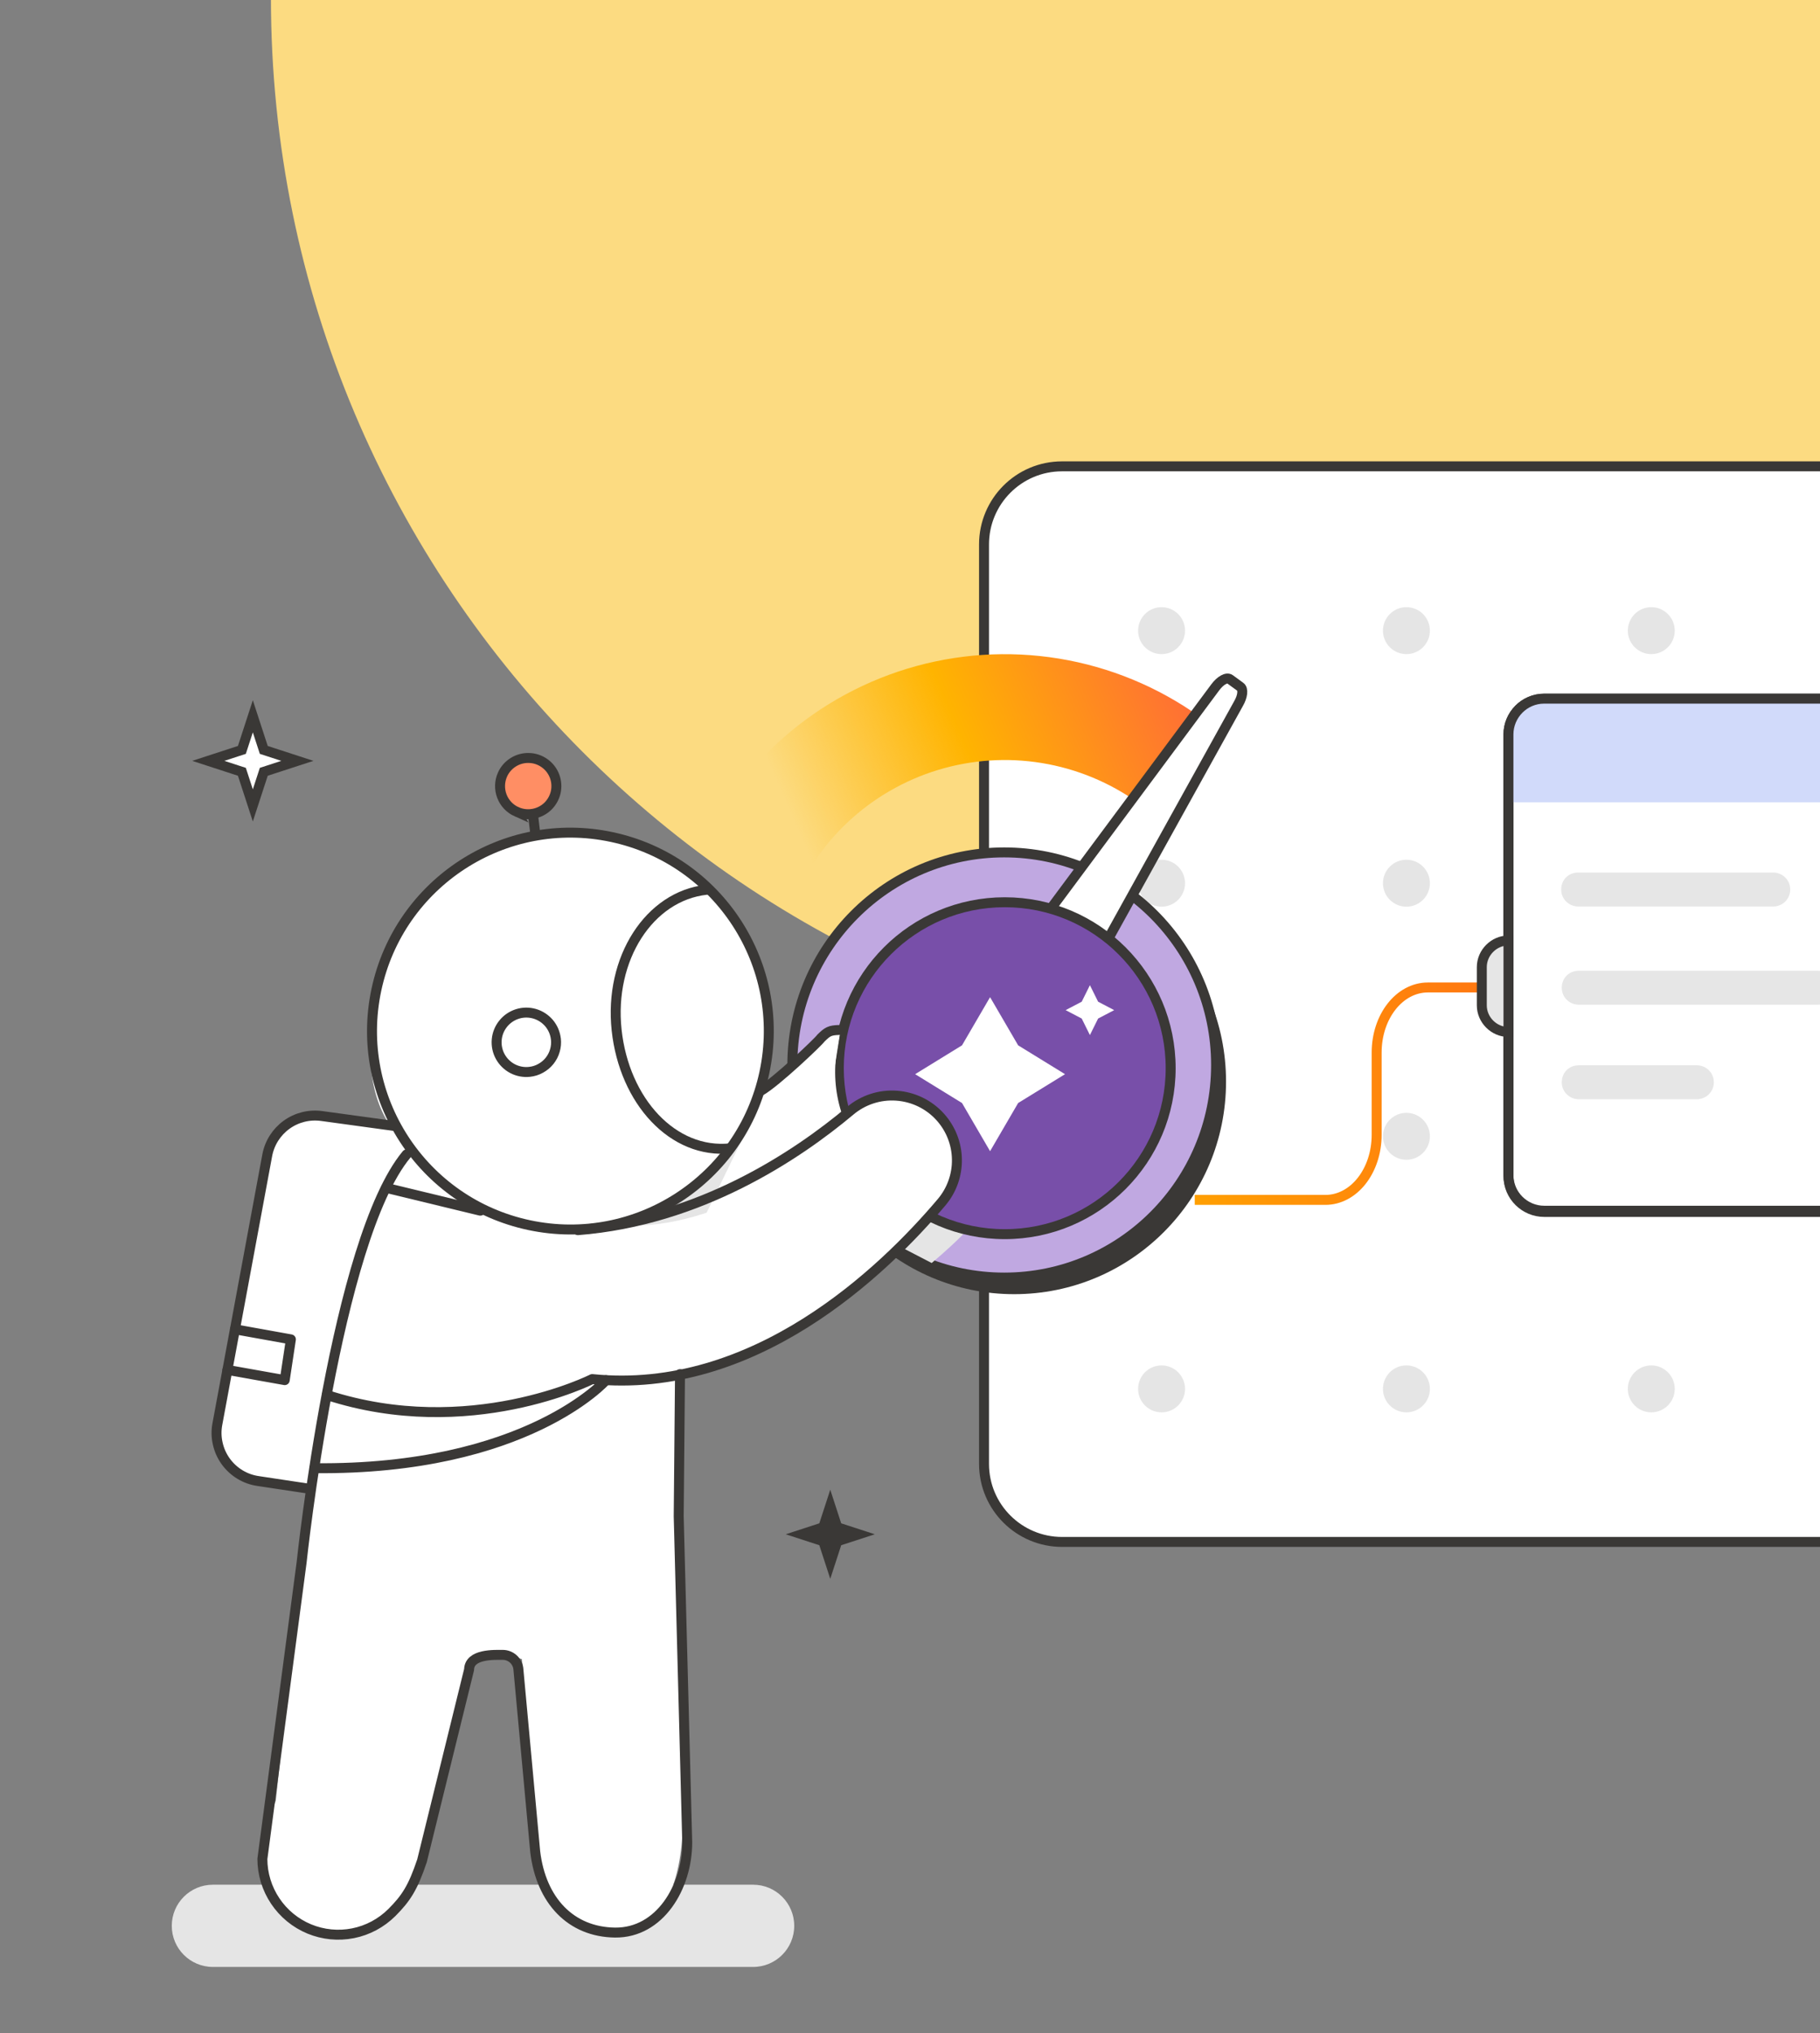 <svg fill="none" height="497" viewBox="0 0 445 497" width="445" xmlns="http://www.w3.org/2000/svg" xmlns:xlink="http://www.w3.org/1999/xlink"><rect x="0" y="0" width="445" height="497" fill="#808080" stroke="none"/><linearGradient id="a" gradientUnits="userSpaceOnUse" x1="406.126" x2="274.127" y1="217.048" y2="237.252"><stop offset="0" stop-color="#ff601a"/><stop offset="1" stop-color="#ffa400"/></linearGradient><linearGradient id="b" gradientUnits="userSpaceOnUse" x1="288.743" x2="195.026" y1="161.612" y2="202.588"><stop offset="0" stop-color="#ff6c37"/><stop offset=".555" stop-color="#ffb400"/><stop offset="1" stop-color="#ffb400" stop-opacity="0"/></linearGradient><clipPath id="c"><path d="m0 0h445v497h-445z"/></clipPath><clipPath id="d"><path d="m223.756 240.832h48.685v40.571h-48.685z"/></clipPath><g clip-path="url(#c)"><path d="m585.885-.5c0 143.87-116.326 260.5-259.82 260.5s-259.819-116.63-259.819-260.5c0-143.87 116.325-260.5 259.819-260.5s259.82 116.63 259.82 260.5z" fill="#fcdb81"/><path d="m613.168 376.931h-353.486c-10.477 0-19.083-8.481-19.083-19.083v-224.764c0-10.478 8.481-19.084 19.083-19.084h353.611c10.477 0 19.083 8.482 19.083 19.084v224.764c-.124 10.477-8.731 19.083-19.208 19.083z" fill="#fff" stroke="#3a3836" stroke-miterlimit="10" stroke-width="2.434"/><g fill="#e5e5e5"><path d="m284.009 159.901c3.168 0 5.737-2.569 5.737-5.738 0-3.168-2.569-5.737-5.737-5.737-3.169 0-5.738 2.569-5.738 5.737 0 3.169 2.569 5.738 5.738 5.738z"/><path d="m284.009 221.643c3.168 0 5.737-2.569 5.737-5.737 0-3.169-2.569-5.738-5.737-5.738-3.169 0-5.738 2.569-5.738 5.738 0 3.168 2.569 5.737 5.738 5.737z"/><path d="m284.009 283.51c3.168 0 5.737-2.569 5.737-5.737s-2.569-5.738-5.737-5.738c-3.169 0-5.738 2.57-5.738 5.738s2.569 5.737 5.738 5.737z"/><path d="m284.009 345.256c3.168 0 5.737-2.569 5.737-5.737s-2.569-5.738-5.737-5.738c-3.169 0-5.738 2.57-5.738 5.738s2.569 5.737 5.738 5.737z"/><path d="m343.877 159.901c3.168 0 5.738-2.569 5.738-5.738 0-3.168-2.57-5.737-5.738-5.737s-5.738 2.569-5.738 5.737c0 3.169 2.57 5.738 5.738 5.738z"/><path d="m343.877 221.643c3.168 0 5.738-2.569 5.738-5.737 0-3.169-2.57-5.738-5.738-5.738s-5.738 2.569-5.738 5.738c0 3.168 2.57 5.737 5.738 5.737z"/><path d="m343.877 283.51c3.168 0 5.738-2.569 5.738-5.737s-2.57-5.738-5.738-5.738-5.738 2.57-5.738 5.738 2.57 5.737 5.738 5.737z"/><path d="m343.877 345.256c3.168 0 5.738-2.569 5.738-5.737s-2.57-5.738-5.738-5.738-5.738 2.57-5.738 5.738 2.57 5.737 5.738 5.737z"/><path d="m403.749 159.901c3.168 0 5.738-2.569 5.738-5.738 0-3.168-2.57-5.737-5.738-5.737s-5.738 2.569-5.738 5.737c0 3.169 2.57 5.738 5.738 5.738z"/><path d="m403.749 221.643c3.168 0 5.738-2.569 5.738-5.737 0-3.169-2.57-5.738-5.738-5.738s-5.738 2.569-5.738 5.738c0 3.168 2.57 5.737 5.738 5.737z"/><path d="m403.749 283.51c3.168 0 5.738-2.569 5.738-5.737s-2.57-5.738-5.738-5.738-5.738 2.57-5.738 5.738 2.57 5.737 5.738 5.737z"/><path d="m403.749 345.256c3.168 0 5.738-2.569 5.738-5.737s-2.57-5.738-5.738-5.738-5.738 2.57-5.738 5.738 2.57 5.737 5.738 5.737z"/></g><path d="m292.123 293.32h31.936c6.957 0 12.54-7.091 12.54-15.928v-20.074c0-8.837 5.584-15.928 12.541-15.928h18.038" stroke="url(#a)" stroke-miterlimit="10" stroke-width="2.434"/><path d="m493.706 295.968h-116.142c-4.741 0-8.741-3.852-8.741-8.741v-107.698c0-4.74 3.852-8.74 8.741-8.74h116.142c4.74 0 8.74 3.852 8.74 8.74v107.698c0 4.889-3.852 8.741-8.74 8.741z" fill="#fff" stroke="#3a3836" stroke-miterlimit="10" stroke-width="2.434"/><path d="m502.446 196.121h-133.623v-16.592c0-4.74 3.852-8.74 8.741-8.74h116.142c4.74 0 8.74 3.852 8.74 8.74z" fill="#d1dafa"/><path d="m493.706 296.264h-116.142c-4.741 0-8.741-3.852-8.741-8.74v-107.995c0-4.74 3.852-8.74 8.741-8.74h116.142c4.74 0 8.74 3.852 8.74 8.74v108.143c0 4.74-3.852 8.592-8.74 8.592z" stroke="#3a3836" stroke-miterlimit="10" stroke-width="2.434"/><path d="m433.57 221.597h-47.702c-2.222 0-4.148-1.778-4.148-4.148 0-2.371 1.778-4.148 4.148-4.148h47.702c2.222 0 4.147 1.777 4.147 4.148 0 2.37-1.925 4.148-4.147 4.148z" fill="#e6e6e6"/><path d="m368.828 229.906v22.369c-3.555 0-6.518-2.962-6.518-6.518v-9.333c0-3.555 2.963-6.518 6.518-6.518z" fill="#e6e6e6" stroke="#3a3836" stroke-miterlimit="10" stroke-width="2.434"/><path d="m414.895 268.714h-28.887c-2.222 0-4.148-1.778-4.148-4.148s1.778-4.148 4.148-4.148h28.887c2.222 0 4.148 1.778 4.148 4.148s-1.926 4.148-4.148 4.148z" fill="#e6e6e6"/><path d="m444.523 245.604h-58.515c-2.222 0-4.148-1.777-4.148-4.147 0-2.371 1.778-4.148 4.148-4.148h58.515c2.222 0 4.148 1.777 4.148 4.148 0 2.37-1.926 4.147-4.148 4.147z" fill="#e6e6e6"/><path d="m295.219 176.595c-10.01-7.598-21.632-12.793-33.969-15.182s-25.059-1.91-37.181 1.402-23.32 9.367-32.728 17.698c-9.409 8.33-16.776 18.713-21.531 30.344l23.95 9.792c3.254-7.96 8.295-15.064 14.733-20.765 6.438-5.7 14.1-9.843 22.395-12.11 8.295-2.266 17-2.594 25.442-.959s16.395 5.189 23.244 10.389z" fill="url(#b)"/><path d="m184.143 460.727h-132.093c-5.551 0-10.05 4.499-10.05 10.05 0 5.55 4.5 10.05 10.05 10.05h132.093c5.551 0 10.05-4.5 10.05-10.05 0-5.551-4.499-10.05-10.05-10.05z" fill="#e5e5e5"/><path d="m247.971 316.367c28.61 0 51.803-23.266 51.803-51.967 0-28.7-23.193-51.966-51.803-51.966s-51.803 23.266-51.803 51.966c0 28.701 23.193 51.967 51.803 51.967z" fill="#3a3836"/><path d="m245.537 312.309c28.61 0 51.803-23.267 51.803-51.967 0-28.701-23.193-51.967-51.803-51.967s-51.803 23.266-51.803 51.967c0 28.7 23.193 51.967 51.803 51.967z" fill="#c0a8e1" stroke="#3a3836" stroke-linecap="round" stroke-linejoin="round" stroke-width="2.434"/><path d="m252.242 228.441 44.895-60.419c1.258-1.698 2.813-2.551 3.61-1.966l2.52 1.845c.786.571.586 2.35-.467 4.148l-36.582 66.026" fill="#fff"/><path d="m252.242 228.441 44.895-60.419c1.258-1.698 2.813-2.551 3.61-1.966l2.52 1.845c.786.571.586 2.35-.467 4.148l-36.582 66.026" stroke="#3a3836" stroke-miterlimit="10" stroke-width="2.434"/><path d="m267.337 287.364 11.652-29.71-19.899-24.943-31.551 4.754-11.652 29.71 17.607 23.158-14.605 13.794 8.915 4.624c7.011-5.902 12.888-11.841 16.066-17.856z" fill="#e5e5e5"/><path d="m286.235 261.125c0-22.406-18.164-40.57-40.571-40.57-22.406 0-40.57 18.164-40.57 40.57 0 22.407 18.164 40.571 40.57 40.571 22.407 0 40.571-18.164 40.571-40.571z" fill="#784fa9" stroke="#3a3836" stroke-linecap="round" stroke-linejoin="round" stroke-width="2.434"/><path d="m203.47 264.77 2.029-12.866h-3.685l-15.879 14.79s14.534-49.766-38.705-62.05c-32.761-7.166-49.344 22.017-49.344 22.017s-14.666 30.625-2.444 48.579l-22.483-2.128-7.949 7.07-13.066 70.534s-.589 12.565 18.016 12.081l5.557 1.152-8.089 76.276s-10.314 22.307 6.252 31.178c16.565 8.872 26.853-10.366 28.233-15.624 1.381-5.258 12.327-49.221 12.327-49.221 1.513-1.011 3.262-1.618 5.074-1.785 1.811-.176 6.621.105 8.3.809l4.361 52.404s1.433 15 19.054 14.349c17.62-.642 15.853-29.13 15.853-29.13l-1.574-107.305s41.712-9.285 67.703-47.084c0 0 3.992-23.081-20.654-21.023l-6.047 5.319-.811-.634" fill="#fff"/><path d="m196.979 265.688 8.926 6.794-.228-.727c-1.527-4.881-1.879-10.054-1.027-15.097l.617-3.65z" fill="#fff"/><path d="m172.77 217.507c-14.049 1.515-23.869 16.865-22.002 34.288 1.868 17.415 13.831 30.396 27.845 28.919" stroke="#3a3836" stroke-linecap="round" stroke-linejoin="round" stroke-width="2.434"/><path d="m135.913 253.998c-.155-1.427-.731-2.772-1.656-3.877-.935-1.098-2.158-1.897-3.538-2.299-1.38-.401-2.839-.388-4.217.047-1.37.437-2.578 1.258-3.473 2.38-.904 1.121-1.453 2.478-1.578 3.908-.126 1.438.172 2.868.859 4.12.693 1.262 1.741 2.294 3.011 2.96 1.278.667 2.722.938 4.148.783.957-.102 1.881-.39 2.707-.853.844-.459 1.586-1.074 2.185-1.818.599-.745 1.051-1.602 1.311-2.526.275-.912.354-1.876.252-2.832z" stroke="#3a3836" stroke-linecap="round" stroke-linejoin="round" stroke-width="2.434"/><path d="m126.32 198.435c1.246.562 2.62.738 3.963.511s2.589-.843 3.586-1.772c.991-.94 1.679-2.142 1.997-3.468.3-1.329.207-2.706-.276-3.987-.484-1.271-1.33-2.368-2.439-3.153-1.117-.795-2.432-1.245-3.792-1.274-1.366-.048-2.701.315-3.862 1.039-1.152.726-2.074 1.761-2.627 3.01-.75 1.665-.804 3.569-.16 5.27.643 1.71 1.949 3.093 3.616 3.835z" fill="#ff8e64" stroke="#3a3836" stroke-miterlimit="10" stroke-width="2.434"/><path d="m130.302 198.973.615 5.138" stroke="#3a3836" stroke-linecap="round" stroke-linejoin="round" stroke-width="2.434"/><path d="m172.771 296.459 12.259-25.339s-12.709 24.749-34.113 28.043c-.014.024 7.519 1.969 21.862-2.702z" fill="#e5e5e5"/><path d="m129.373 299.489c-26.196-5.573-42.921-31.327-37.346-57.531 5.574-26.196 31.326-42.921 57.532-37.345 26.196 5.573 42.92 31.326 37.345 57.531-5.574 26.196-31.327 42.92-57.531 37.345z" stroke="#3a3836" stroke-linecap="round" stroke-linejoin="round" stroke-width="2.434"/><path d="m166.264 335.913-.317 34.74 2.084 79.714c0 10.955-6.717 22.175-17.647 22.06-10.815-.132-18.077-7.808-19.519-19.739l-4.106-44.517c-.044-.976-.484-1.908-1.187-2.576-.721-.677-1.662-1.055-2.647-1.055-2.022 0-8.159-.291-8.23 3.596l-11.509 46.724c-2.234 6.647-3.904 9.188-7.377 12.67-2.603 2.585-5.9 4.352-9.496 5.064-3.596.713-7.316.343-10.701-1.055-3.385-1.407-6.278-3.781-8.318-6.832-2.04-3.042-3.139-6.629-3.139-10.287l9.593-72.486s8.309-78.844 25.666-99.735" stroke="#3a3836" stroke-linecap="round" stroke-linejoin="round" stroke-width="2.434"/><path d="m141.296 300.719c29.806-2.339 53.494-18.218 66.56-29.165 3.156-2.664 7.21-4 11.333-3.71 4.115.281 7.958 2.145 10.718 5.214 2.559 2.849 4.01 6.524 4.063 10.357.061 3.825-1.267 7.544-3.737 10.472-14.385 17.014-45.915 47.27-85.429 43.234 0 0-30.027 15.22-64.89 3.886" stroke="#3a3836" stroke-linecap="round" stroke-linejoin="round" stroke-width="2.434"/><path d="m185.936 266.7c3.684-2.048 14.314-12.16 14.728-12.872 1.678-1.678 2.23-1.957 4.429-2.043" stroke="#3a3836" stroke-linecap="round" stroke-linejoin="round" stroke-width="2.434"/><path d="m148.19 337.383s-19.467 22.06-71.335 21.524" stroke="#3a3836" stroke-linecap="round" stroke-linejoin="round" stroke-width="2.434"/><path d="m96.418 275.248-17.779-2.435c-3.025-.414-6.093.351-8.564 2.136-2.471 1.785-4.168 4.449-4.731 7.448l-12.195 65.716c-.299 1.582-.273 3.2.088 4.765.343 1.574 1.011 3.051 1.943 4.353.941 1.301 2.137 2.409 3.508 3.235 1.381.836 2.902 1.372 4.502 1.592l12.714 1.916" stroke="#3a3836" stroke-linecap="round" stroke-linejoin="round" stroke-width="2.434"/><path d="m57.45 324.953 13.672 2.462-1.504 9.962-14.024-2.497" stroke="#3a3836" stroke-linecap="round" stroke-linejoin="round" stroke-width="2.434"/><path d="m117.441 295.958-23.054-5.583" stroke="#3a3836" stroke-linecap="round" stroke-linejoin="round" stroke-width="2.434"/><g clip-path="url(#d)" fill="#fff"><path d="m242.079 243.762 6.861 11.776 11.462 7.051-11.462 7.05-6.861 11.776-6.862-11.776-11.461-7.05 11.461-7.051z"/><path d="m268.493 244.872-2.003-4.04-2.004 4.04-3.932 2.059 3.932 2.059 2.004 4.04 2.003-4.04 3.932-2.059z"/></g><path d="m64.495 183.319 8.217 2.676-8.217 2.676-2.676 8.213-2.676-8.213-8.217-2.676 8.217-2.676 2.676-8.217z" fill="#fff" stroke="#3a3836" stroke-miterlimit="10" stroke-width="2.434"/><path d="m205.68 372.385 8.217 2.676-8.217 2.676-2.676 8.213-2.676-8.213-8.218-2.676 8.218-2.676 2.676-8.217z" fill="#3a3836"/></g></svg>